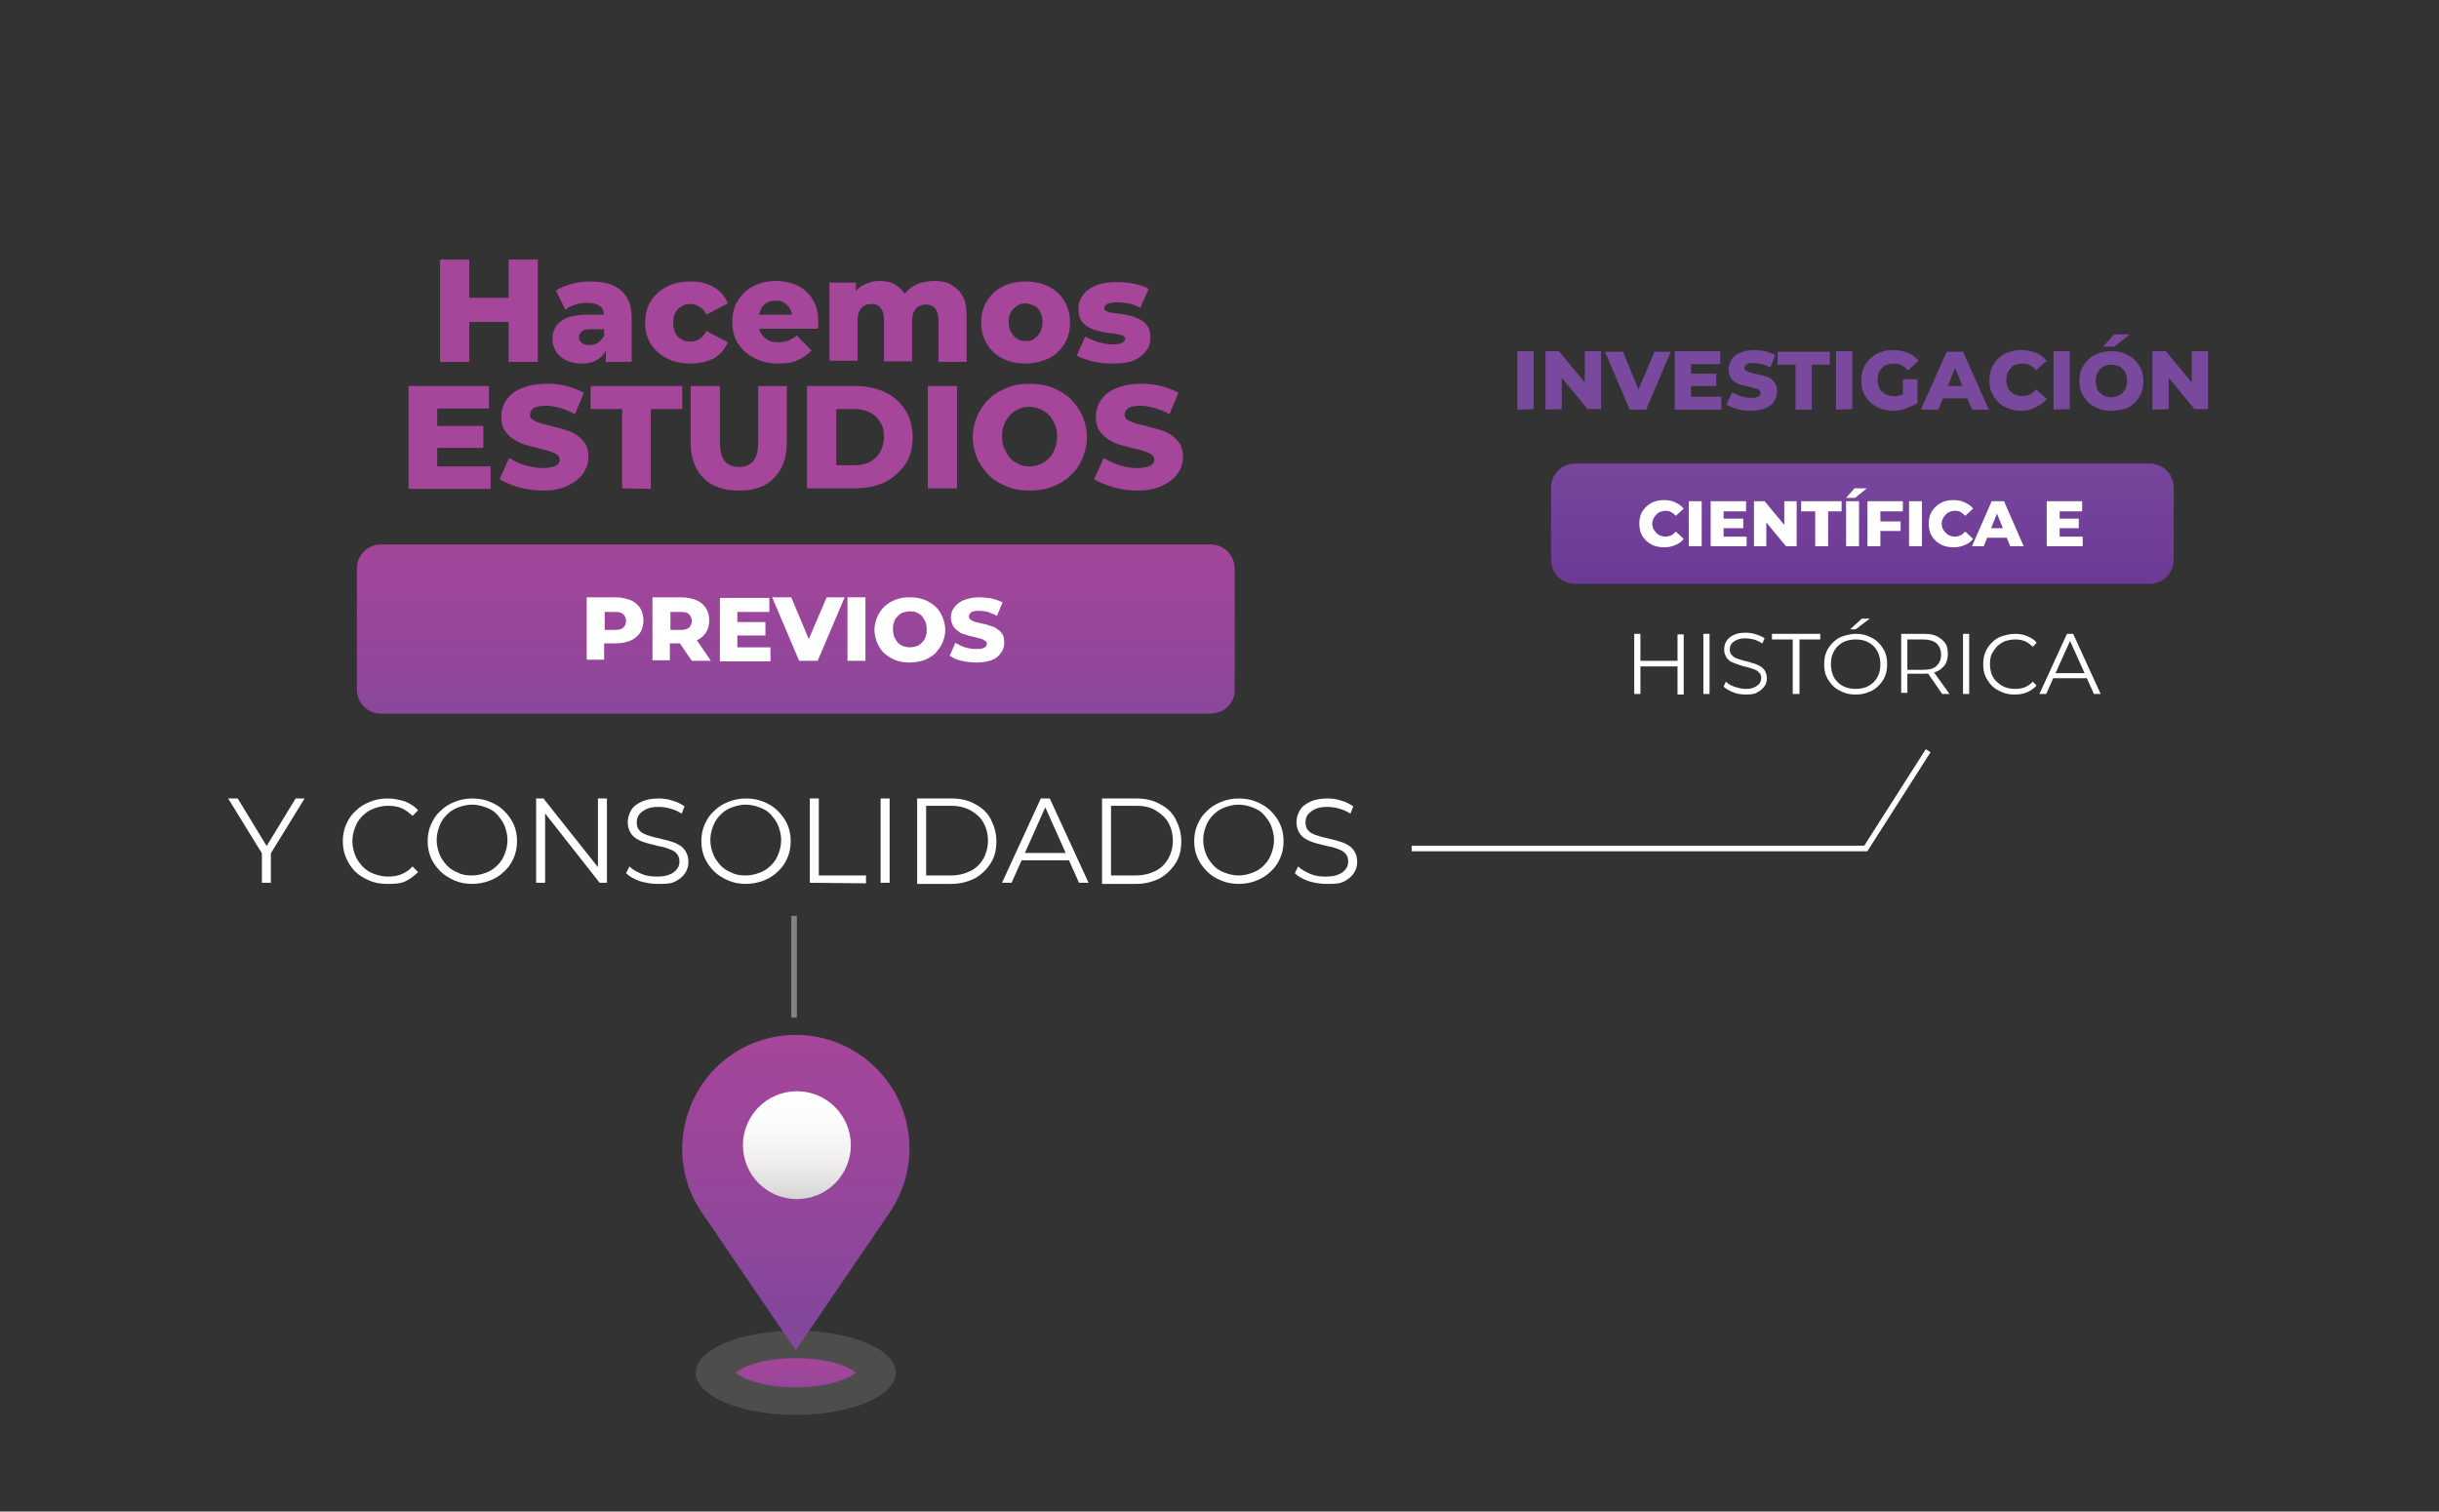 <?xml version="1.0" encoding="utf-8"?>
<!-- Generator: Adobe Illustrator 26.0.0, SVG Export Plug-In . SVG Version: 6.00 Build 0)  -->
<svg version="1.1" id="Layer_1" xmlns="http://www.w3.org/2000/svg" xmlns:xlink="http://www.w3.org/1999/xlink" x="0px" y="0px"
	 viewBox="0 0 434 269" style="enable-background:new 0 0 434 269;" xml:space="preserve">
<rect x="0" y="0" width="434" height="269" fill="#333333" stroke="none"/>
<style type="text/css">
	.st0{fill:#FFFFFF;}
	.st1{fill:url(#SVGID_1_);}
	.st2{fill:#A5469A;}
	.st3{opacity:0.57;fill-rule:evenodd;clip-rule:evenodd;fill:#606160;enable-background:new    ;}
	.st4{fill-rule:evenodd;clip-rule:evenodd;fill:url(#SVGID_00000047768407160763564850000008246323339429155766_);}
	.st5{fill:none;stroke:#838383;stroke-miterlimit:10;}
	.st6{fill-rule:evenodd;clip-rule:evenodd;fill:url(#SVGID_00000150815225343725801020000006951722484049247369_);}
	.st7{fill:url(#SVGID_00000004512335385511891790000007874487017008883342_);}
	.st8{fill:url(#SVGID_00000131355893735159948190000017525112111959340181_);}
	.st9{fill:#79499D;}
	.st10{fill:none;stroke:#FFFFFF;stroke-miterlimit:10;}
</style>
<g>
	<g>
		<g>
			<g>
				<path class="st0" d="M46.6,157.1v-5.6l0.4,1l-6.4-10.4h1.7l5.6,9.2H47l5.6-9.2h1.6l-6.4,10.4l0.4-1v5.6H46.6z"/>
				<path class="st0" d="M68.8,157.3c-1.1,0-2.2-0.2-3.1-0.6s-1.8-0.9-2.5-1.6s-1.2-1.5-1.6-2.4c-0.4-0.9-0.6-1.9-0.6-3
					s0.2-2.1,0.6-3c0.4-0.9,0.9-1.7,1.7-2.4c0.7-0.7,1.5-1.2,2.5-1.6c1-0.4,2-0.6,3.1-0.6s2.1,0.2,3.1,0.5c1,0.4,1.8,0.9,2.4,1.6
					l-1,1c-0.6-0.6-1.3-1.1-2-1.4c-0.7-0.3-1.5-0.4-2.4-0.4s-1.7,0.2-2.5,0.5s-1.4,0.7-2,1.3s-1,1.2-1.3,2s-0.5,1.6-0.5,2.5
					s0.2,1.7,0.5,2.5s0.8,1.4,1.3,2c0.6,0.6,1.2,1,2,1.3s1.6,0.5,2.5,0.5s1.7-0.1,2.4-0.4c0.7-0.3,1.4-0.7,2-1.4l1,1
					c-0.7,0.7-1.5,1.3-2.4,1.7S69.9,157.3,68.8,157.3z"/>
				<path class="st0" d="M84,157.3c-1.1,0-2.2-0.2-3.1-0.6s-1.8-0.9-2.5-1.6c-0.7-0.7-1.3-1.5-1.7-2.4c-0.4-0.9-0.6-1.9-0.6-3
					s0.2-2.1,0.6-3s0.9-1.7,1.7-2.4c0.7-0.7,1.5-1.2,2.5-1.6c1-0.4,2-0.6,3.2-0.6c1.1,0,2.2,0.2,3.1,0.6c1,0.4,1.8,0.9,2.5,1.6
					c0.7,0.7,1.3,1.5,1.7,2.4c0.4,0.9,0.6,1.9,0.6,3s-0.2,2.1-0.6,3s-0.9,1.7-1.7,2.4c-0.7,0.7-1.5,1.2-2.5,1.6S85.1,157.3,84,157.3
					z M84,155.8c0.9,0,1.7-0.2,2.5-0.5s1.4-0.7,2-1.3s1-1.2,1.3-2s0.5-1.6,0.5-2.5s-0.2-1.7-0.5-2.5s-0.8-1.4-1.3-2s-1.2-1-2-1.3
					s-1.6-0.5-2.5-0.5s-1.7,0.2-2.5,0.5s-1.4,0.7-2,1.3s-1,1.2-1.3,2s-0.5,1.6-0.5,2.5s0.2,1.7,0.5,2.5s0.8,1.4,1.3,2
					c0.6,0.6,1.2,1,2,1.3C82.2,155.7,83.1,155.8,84,155.8z"/>
				<path class="st0" d="M95.4,157.1v-15h1.3l10.4,13.1h-0.7v-13.1h1.6v15h-1.3L96.4,144H97v13.1H95.4z"/>
				<path class="st0" d="M117,157.3c-1.1,0-2.2-0.2-3.2-0.5c-1-0.4-1.8-0.8-2.4-1.4l0.6-1.2c0.5,0.5,1.2,0.9,2.1,1.3
					s1.8,0.5,2.8,0.5c0.9,0,1.7-0.1,2.3-0.4c0.6-0.2,1-0.6,1.3-1s0.4-0.8,0.4-1.3c0-0.6-0.2-1.1-0.5-1.4c-0.3-0.4-0.8-0.6-1.3-0.8
					s-1.1-0.4-1.8-0.5c-0.7-0.2-1.3-0.3-2-0.5s-1.3-0.4-1.8-0.7c-0.6-0.3-1-0.7-1.3-1.2s-0.5-1.1-0.5-1.9c0-0.7,0.2-1.4,0.6-2.1
					s1-1.1,1.8-1.5s1.9-0.6,3.1-0.6c0.8,0,1.7,0.1,2.5,0.4c0.8,0.2,1.5,0.6,2.1,1l-0.5,1.3c-0.6-0.4-1.3-0.7-2-0.9s-1.4-0.3-2.1-0.3
					c-0.9,0-1.6,0.1-2.2,0.4s-1,0.6-1.3,1s-0.4,0.9-0.4,1.4c0,0.6,0.2,1.1,0.5,1.4c0.3,0.4,0.8,0.6,1.3,0.8c0.6,0.2,1.2,0.4,1.8,0.5
					c0.7,0.2,1.3,0.3,2,0.5s1.3,0.4,1.8,0.7c0.6,0.3,1,0.7,1.3,1.2s0.5,1.1,0.5,1.9c0,0.7-0.2,1.4-0.6,2s-1,1.1-1.8,1.5
					S118.3,157.3,117,157.3z"/>
				<path class="st0" d="M132.7,157.3c-1.1,0-2.2-0.2-3.1-0.6s-1.8-0.9-2.5-1.6c-0.7-0.7-1.3-1.5-1.7-2.4c-0.4-0.9-0.6-1.9-0.6-3
					s0.2-2.1,0.6-3s0.9-1.7,1.7-2.4c0.7-0.7,1.5-1.2,2.5-1.6c1-0.4,2-0.6,3.2-0.6c1.1,0,2.2,0.2,3.1,0.6c1,0.4,1.8,0.9,2.5,1.6
					c0.7,0.7,1.3,1.5,1.7,2.4s0.6,1.9,0.6,3s-0.2,2.1-0.6,3c-0.4,0.9-0.9,1.7-1.7,2.4c-0.7,0.7-1.5,1.2-2.5,1.6
					S133.8,157.3,132.7,157.3z M132.7,155.8c0.9,0,1.7-0.2,2.5-0.5s1.4-0.7,2-1.3s1-1.2,1.3-2s0.5-1.6,0.5-2.5s-0.2-1.7-0.5-2.5
					s-0.8-1.4-1.3-2s-1.2-1-2-1.3s-1.6-0.5-2.5-0.5s-1.7,0.2-2.5,0.5s-1.4,0.7-2,1.3s-1,1.2-1.3,2s-0.5,1.6-0.5,2.5s0.2,1.7,0.5,2.5
					s0.8,1.4,1.3,2c0.6,0.6,1.2,1,2,1.3C130.9,155.7,131.8,155.8,132.7,155.8z"/>
				<path class="st0" d="M144.1,157.1v-15h1.6v13.7h8.4v1.4L144.1,157.1L144.1,157.1z"/>
				<path class="st0" d="M156.7,157.1v-15h1.6v15H156.7z"/>
				<path class="st0" d="M163.2,157.1v-15h6.1c1.6,0,3,0.3,4.2,1c1.2,0.6,2.2,1.5,2.8,2.7s1,2.4,1,3.9s-0.3,2.8-1,3.9
					c-0.7,1.1-1.6,2-2.8,2.7c-1.2,0.6-2.6,1-4.2,1h-6.1V157.1z M164.8,155.8h4.4c1.3,0,2.5-0.3,3.5-0.8s1.7-1.2,2.3-2.2
					c0.5-0.9,0.8-2,0.8-3.2s-0.3-2.3-0.8-3.2s-1.3-1.6-2.3-2.2c-1-0.5-2.1-0.8-3.5-0.8h-4.4V155.8z"/>
				<path class="st0" d="M178.3,157.1l6.9-15h1.6l6.9,15H192l-6.3-14.1h0.6l-6.3,14.1H178.3z M181,153.1l0.5-1.3h8.7l0.5,1.3H181z"
					/>
				<path class="st0" d="M196.1,157.1v-15h6.1c1.6,0,3,0.3,4.2,1c1.2,0.6,2.2,1.5,2.8,2.7s1,2.4,1,3.9s-0.3,2.8-1,3.9
					c-0.7,1.1-1.6,2-2.8,2.7c-1.2,0.6-2.6,1-4.2,1h-6.1V157.1z M197.7,155.8h4.4c1.3,0,2.5-0.3,3.5-0.8s1.7-1.2,2.3-2.2
					c0.5-0.9,0.8-2,0.8-3.2s-0.3-2.3-0.8-3.2s-1.3-1.6-2.3-2.2s-2.1-0.8-3.5-0.8h-4.4V155.8z"/>
				<path class="st0" d="M220.4,157.3c-1.1,0-2.2-0.2-3.1-0.6c-1-0.4-1.8-0.9-2.5-1.6c-0.7-0.7-1.3-1.5-1.7-2.4s-0.6-1.9-0.6-3
					s0.2-2.1,0.6-3c0.4-0.9,0.9-1.7,1.7-2.4c0.7-0.7,1.5-1.2,2.5-1.6c1-0.4,2-0.6,3.2-0.6c1.1,0,2.2,0.2,3.1,0.6
					c1,0.4,1.8,0.9,2.5,1.6c0.7,0.7,1.3,1.5,1.7,2.4s0.6,1.9,0.6,3s-0.2,2.1-0.6,3c-0.4,0.9-0.9,1.7-1.7,2.4
					c-0.7,0.7-1.5,1.2-2.5,1.6S221.6,157.3,220.4,157.3z M220.4,155.8c0.9,0,1.7-0.2,2.5-0.5s1.4-0.7,2-1.3s1-1.2,1.3-2
					s0.5-1.6,0.5-2.5s-0.2-1.7-0.5-2.5s-0.8-1.4-1.3-2s-1.2-1-2-1.3s-1.6-0.5-2.5-0.5s-1.7,0.2-2.5,0.5s-1.4,0.7-2,1.3s-1,1.2-1.3,2
					s-0.5,1.6-0.5,2.5s0.2,1.7,0.5,2.5s0.8,1.4,1.3,2c0.6,0.6,1.2,1,2,1.3S219.5,155.8,220.4,155.8z"/>
				<path class="st0" d="M236,157.3c-1.1,0-2.2-0.2-3.2-0.5c-1-0.4-1.8-0.8-2.4-1.4l0.6-1.2c0.5,0.5,1.2,0.9,2.1,1.3
					s1.8,0.5,2.8,0.5c0.9,0,1.7-0.1,2.3-0.4c0.6-0.2,1-0.6,1.3-1s0.4-0.8,0.4-1.3c0-0.6-0.2-1.1-0.5-1.4c-0.3-0.4-0.8-0.6-1.3-0.8
					s-1.1-0.4-1.8-0.5c-0.7-0.2-1.3-0.3-2-0.5s-1.3-0.4-1.8-0.7c-0.6-0.3-1-0.7-1.3-1.2s-0.5-1.1-0.5-1.9c0-0.7,0.2-1.4,0.6-2.1
					s1-1.1,1.8-1.5s1.9-0.6,3.1-0.6c0.8,0,1.7,0.1,2.5,0.4c0.8,0.2,1.5,0.6,2.1,1l-0.5,1.3c-0.6-0.4-1.3-0.7-2-0.9s-1.4-0.3-2.1-0.3
					c-0.9,0-1.6,0.1-2.2,0.4s-1,0.6-1.3,1s-0.4,0.9-0.4,1.4c0,0.6,0.2,1.1,0.5,1.4c0.3,0.4,0.8,0.6,1.3,0.8c0.6,0.2,1.2,0.4,1.8,0.5
					c0.7,0.2,1.3,0.3,2,0.5s1.3,0.4,1.8,0.7c0.6,0.3,1,0.7,1.3,1.2s0.5,1.1,0.5,1.9c0,0.7-0.2,1.4-0.6,2c-0.4,0.6-1,1.1-1.8,1.5
					S237.3,157.3,236,157.3z"/>
			</g>
		</g>
	</g>
	
		<linearGradient id="SVGID_1_" gradientUnits="userSpaceOnUse" x1="141.602" y1="722.228" x2="141.602" y2="762.072" gradientTransform="matrix(1 0 0 1 0 -630)">
		<stop  offset="0" style="stop-color:#A5469A"/>
		<stop  offset="0.314" style="stop-color:#9E469A"/>
		<stop  offset="0.853" style="stop-color:#8B479B"/>
		<stop  offset="1" style="stop-color:#85479B"/>
	</linearGradient>
	<path class="st1" d="M215.4,127H67.8c-2.4,0-4.3-1.9-4.3-4.3v-21.5c0-2.4,1.9-4.3,4.3-4.3h147.6c2.4,0,4.3,1.9,4.3,4.3v21.5
		C219.8,125.1,217.8,127,215.4,127z"/>
	<g>
		<path class="st2" d="M83.5,64.4h-5.2V46.2h5.2V64.4z M90.9,57.3h-7.8V53h7.8V57.3z M90.5,46.2h5.2v18.2h-5.2V46.2z"/>
		<path class="st2" d="M103.6,64.7c-1.1,0-2.1-0.2-2.9-0.6s-1.4-0.9-1.8-1.6c-0.4-0.7-0.6-1.4-0.6-2.2c0-0.9,0.2-1.6,0.7-2.3
			c0.4-0.6,1.1-1.1,2-1.5c0.9-0.3,2.1-0.5,3.6-0.5h3.3v2.6h-2.7c-0.8,0-1.4,0.1-1.7,0.4c-0.3,0.3-0.5,0.6-0.5,1s0.2,0.8,0.5,1
			c0.3,0.3,0.8,0.4,1.4,0.4c0.5,0,1-0.1,1.5-0.4c0.4-0.3,0.8-0.7,1-1.2l0.7,1.8c-0.3,1-0.8,1.7-1.5,2.2
			C105.8,64.4,104.8,64.7,103.6,64.7z M107.8,64.4v-2.6l-0.3-0.7v-4.8c0-0.8-0.2-1.4-0.7-1.8c-0.5-0.4-1.2-0.6-2.3-0.6
			c-0.7,0-1.4,0.1-2.1,0.3s-1.3,0.5-1.8,0.9l-1.7-3.4c0.8-0.5,1.8-0.9,2.9-1.2s2.2-0.4,3.4-0.4c2.3,0,4.1,0.5,5.3,1.6
			c1.3,1.1,1.9,2.7,1.9,4.9v7.8H107.8z"/>
		<path class="st2" d="M122.9,64.7c-1.6,0-3-0.3-4.2-0.9s-2.2-1.5-2.9-2.6c-0.7-1.1-1-2.4-1-3.8s0.3-2.7,1-3.8s1.7-2,2.9-2.6
			c1.2-0.6,2.6-0.9,4.2-0.9s3,0.3,4.1,1c1.2,0.7,2,1.6,2.5,2.9l-3.8,2c-0.3-0.7-0.7-1.1-1.2-1.4c-0.5-0.3-1-0.5-1.6-0.5
			s-1.1,0.1-1.6,0.4c-0.5,0.3-0.8,0.6-1.1,1.1c-0.3,0.5-0.4,1.1-0.4,1.8s0.1,1.3,0.4,1.9s0.6,0.9,1.1,1.1c0.5,0.3,1,0.4,1.6,0.4
			s1.1-0.2,1.6-0.5s0.9-0.8,1.2-1.4l3.8,2c-0.5,1.2-1.3,2.2-2.5,2.9C125.9,64.3,124.5,64.7,122.9,64.7z"/>
		<path class="st2" d="M138.6,64.7c-1.7,0-3.1-0.3-4.4-1c-1.2-0.6-2.2-1.5-2.9-2.6s-1-2.4-1-3.8c0-1.4,0.3-2.7,1-3.8s1.6-2,2.8-2.6
			s2.5-0.9,4-0.9c1.4,0,2.7,0.3,3.8,0.8c1.1,0.6,2.1,1.4,2.7,2.5c0.7,1.1,1,2.4,1,4c0,0.2,0,0.4,0,0.6c0,0.2,0,0.4-0.1,0.6h-11.2V56
			h8.6l-1.9,0.7c0-0.6-0.1-1.2-0.4-1.7s-0.6-0.8-1-1.1s-1-0.4-1.6-0.4s-1.1,0.1-1.6,0.4c-0.4,0.3-0.8,0.6-1,1.1s-0.4,1-0.4,1.7v0.8
			c0,0.7,0.1,1.3,0.4,1.8c0.3,0.5,0.7,0.9,1.2,1.2s1.2,0.4,1.9,0.4s1.3-0.1,1.8-0.3s1-0.5,1.5-0.9l2.6,2.7c-0.7,0.7-1.5,1.3-2.5,1.7
			C141.2,64.5,140,64.7,138.6,64.7z"/>
		<path class="st2" d="M166.4,50c1.1,0,2.1,0.2,2.9,0.7s1.5,1.1,2,2s0.7,2.1,0.7,3.6v8.1h-5v-7.3c0-1-0.2-1.7-0.6-2.2
			c-0.4-0.5-0.9-0.7-1.6-0.7c-0.5,0-0.9,0.1-1.3,0.3c-0.4,0.2-0.7,0.6-0.9,1c-0.2,0.5-0.3,1.1-0.3,1.8v7h-5V57c0-1-0.2-1.7-0.6-2.2
			c-0.4-0.5-0.9-0.7-1.6-0.7c-0.5,0-0.9,0.1-1.3,0.3c-0.4,0.2-0.7,0.6-0.9,1c-0.2,0.5-0.3,1.1-0.3,1.8v7h-5V50.3h4.7v3.9l-0.9-1.1
			c0.5-1,1.2-1.8,2.1-2.3c0.9-0.5,1.9-0.8,3-0.8c1.3,0,2.4,0.3,3.3,1s1.6,1.7,1.9,3l-1.6-0.3c0.5-1.1,1.3-2,2.3-2.7
			S165.1,50,166.4,50z"/>
		<path class="st2" d="M182.5,64.7c-1.5,0-2.9-0.3-4.1-0.9c-1.2-0.6-2.1-1.5-2.8-2.6s-1-2.4-1-3.8s0.3-2.7,1-3.8s1.6-2,2.8-2.6
			s2.6-0.9,4.1-0.9s2.9,0.3,4.1,0.9c1.2,0.6,2.2,1.5,2.8,2.6c0.7,1.1,1,2.4,1,3.8s-0.3,2.7-1,3.8s-1.6,2-2.8,2.6
			C185.4,64.3,184,64.7,182.5,64.7z M182.5,60.7c0.6,0,1.1-0.1,1.5-0.4s0.8-0.6,1.1-1.2s0.4-1.1,0.4-1.8s-0.1-1.3-0.4-1.8
			c-0.3-0.5-0.6-0.9-1.1-1.1s-1-0.4-1.5-0.4c-0.6,0-1.1,0.1-1.5,0.4s-0.8,0.6-1.1,1.1s-0.4,1.1-0.4,1.8s0.1,1.3,0.4,1.8
			s0.6,0.9,1.1,1.2S181.9,60.7,182.5,60.7z"/>
		<path class="st2" d="M197.9,64.7c-1.2,0-2.4-0.1-3.5-0.4s-2.1-0.6-2.8-1l1.5-3.4c0.7,0.4,1.4,0.7,2.3,1c0.9,0.2,1.8,0.4,2.6,0.4
			s1.4-0.1,1.7-0.3s0.5-0.4,0.5-0.7s-0.2-0.5-0.5-0.6s-0.7-0.2-1.2-0.3s-1-0.1-1.6-0.2c-0.6-0.1-1.2-0.2-1.8-0.4
			c-0.6-0.1-1.1-0.4-1.6-0.7s-0.9-0.7-1.2-1.2s-0.4-1.2-0.4-2c0-0.9,0.3-1.7,0.8-2.4s1.3-1.3,2.3-1.7s2.3-0.6,3.8-0.6
			c1,0,2,0.1,3,0.3s1.9,0.5,2.6,0.9l-1.5,3.4c-0.7-0.4-1.4-0.7-2.1-0.8s-1.4-0.2-2-0.2c-0.8,0-1.4,0.1-1.8,0.3
			c-0.3,0.2-0.5,0.4-0.5,0.7s0.1,0.5,0.4,0.6c0.3,0.1,0.7,0.3,1.2,0.3s1,0.2,1.6,0.2c0.6,0.1,1.2,0.2,1.8,0.4s1.1,0.4,1.6,0.7
			s0.9,0.7,1.2,1.2s0.4,1.2,0.4,2c0,0.9-0.3,1.7-0.8,2.3c-0.5,0.7-1.3,1.3-2.3,1.7S199.4,64.7,197.9,64.7z"/>
		<path class="st2" d="M77.8,83h9.5v4H72.7V68.7H87v4h-9.2V83z M77.5,75.8H86v3.9h-8.5V75.8z"/>
		<path class="st2" d="M96.6,87.3c-1.5,0-2.9-0.2-4.3-0.6s-2.5-0.9-3.4-1.4l1.7-3.8c0.8,0.5,1.8,1,2.8,1.3c1.1,0.3,2.1,0.5,3.2,0.5
			c0.7,0,1.3-0.1,1.7-0.2s0.8-0.3,1-0.5s0.3-0.5,0.3-0.8c0-0.4-0.2-0.7-0.6-1c-0.4-0.2-0.9-0.4-1.5-0.6s-1.3-0.3-2-0.5
			s-1.5-0.4-2.2-0.6s-1.4-0.6-2-1s-1.1-0.9-1.5-1.5s-0.6-1.4-0.6-2.4c0-1.1,0.3-2.1,0.9-3s1.5-1.6,2.7-2.1s2.7-0.8,4.5-0.8
			c1.2,0,2.4,0.1,3.5,0.4c1.2,0.3,2.2,0.7,3.1,1.2l-1.6,3.8c-0.9-0.5-1.7-0.8-2.6-1.1c-0.9-0.2-1.7-0.4-2.5-0.4
			c-0.7,0-1.3,0.1-1.7,0.2c-0.4,0.1-0.7,0.3-0.9,0.6c-0.2,0.2-0.3,0.5-0.3,0.8c0,0.4,0.2,0.7,0.6,1c0.4,0.2,0.9,0.4,1.5,0.6
			c0.6,0.1,1.3,0.3,2,0.5s1.5,0.4,2.2,0.6s1.4,0.5,2,0.9s1.1,0.9,1.5,1.5s0.6,1.4,0.6,2.4c0,1.1-0.3,2-0.9,2.9s-1.5,1.6-2.7,2.2
			S98.5,87.3,96.6,87.3z"/>
		<path class="st2" d="M110.7,86.9V72.8h-5.6v-4.1h16.3v4.1h-5.6V87L110.7,86.9L110.7,86.9z"/>
		<path class="st2" d="M131.5,87.3c-2.7,0-4.8-0.7-6.3-2.2s-2.3-3.6-2.3-6.3V68.7h5.2v10c0,1.6,0.3,2.7,0.9,3.4c0.6,0.7,1.5,1,2.5,1
			c1.1,0,1.9-0.3,2.5-1s0.9-1.8,0.9-3.4v-10h5.1v10.1c0,2.7-0.8,4.8-2.3,6.3C136.3,86.6,134.2,87.3,131.5,87.3z"/>
		<path class="st2" d="M143.6,86.9V68.7h8.6c2,0,3.8,0.4,5.3,1.1s2.7,1.8,3.6,3.2c0.9,1.4,1.3,3,1.3,4.8c0,1.9-0.4,3.5-1.3,4.8
			s-2.1,2.4-3.6,3.2c-1.5,0.7-3.3,1.1-5.3,1.1C152.2,86.9,143.6,86.9,143.6,86.9z M148.8,82.8h3.3c1,0,2-0.2,2.7-0.6s1.4-1,1.8-1.7
			c0.4-0.8,0.7-1.7,0.7-2.7c0-1.1-0.2-2-0.7-2.7c-0.4-0.7-1-1.3-1.8-1.7s-1.7-0.6-2.7-0.6h-3.3V82.8z"/>
		<path class="st2" d="M165.1,86.9V68.7h5.2v18.2C170.3,86.9,165.1,86.9,165.1,86.9z"/>
		<path class="st2" d="M183.2,87.3c-1.5,0-2.8-0.2-4-0.7s-2.3-1.1-3.2-2s-1.6-1.9-2.1-3s-0.8-2.4-0.8-3.8s0.3-2.6,0.8-3.8
			c0.5-1.1,1.2-2.2,2.1-3c0.9-0.9,2-1.5,3.2-2s2.6-0.7,4-0.7c1.5,0,2.8,0.2,4.1,0.7c1.2,0.5,2.3,1.1,3.2,2s1.6,1.9,2.1,3
			s0.8,2.4,0.8,3.8s-0.3,2.6-0.8,3.8s-1.2,2.2-2.1,3c-0.9,0.9-2,1.5-3.2,2C186,87.1,184.7,87.3,183.2,87.3z M183.2,83
			c0.7,0,1.3-0.1,1.9-0.4c0.6-0.2,1.1-0.6,1.6-1.1s0.8-1,1-1.7c0.3-0.6,0.4-1.4,0.4-2.1c0-0.8-0.1-1.5-0.4-2.2
			c-0.3-0.6-0.6-1.2-1-1.6s-1-0.8-1.6-1.1c-0.6-0.2-1.2-0.4-1.9-0.4s-1.3,0.1-1.9,0.4c-0.6,0.2-1.1,0.6-1.6,1.1
			c-0.4,0.5-0.8,1-1,1.6c-0.3,0.6-0.4,1.4-0.4,2.2c0,0.8,0.1,1.5,0.4,2.1c0.3,0.6,0.6,1.2,1,1.7s1,0.8,1.6,1.1
			C181.8,82.9,182.5,83,183.2,83z"/>
		<path class="st2" d="M202.4,87.3c-1.5,0-2.9-0.2-4.3-0.6c-1.4-0.4-2.5-0.9-3.4-1.4l1.7-3.8c0.8,0.5,1.8,1,2.8,1.3
			c1.1,0.3,2.1,0.5,3.2,0.5c0.7,0,1.3-0.1,1.7-0.2s0.8-0.3,1-0.5s0.3-0.5,0.3-0.8c0-0.4-0.2-0.7-0.6-1c-0.4-0.2-0.9-0.4-1.5-0.6
			s-1.3-0.3-2-0.5s-1.5-0.4-2.2-0.6s-1.4-0.6-2-1s-1.1-0.9-1.5-1.5s-0.6-1.4-0.6-2.4c0-1.1,0.3-2.1,0.9-3c0.6-0.9,1.5-1.6,2.7-2.1
			s2.7-0.8,4.5-0.8c1.2,0,2.4,0.1,3.5,0.4c1.2,0.3,2.2,0.7,3.1,1.2l-1.6,3.8c-0.9-0.5-1.7-0.8-2.6-1.1c-0.9-0.2-1.7-0.4-2.5-0.4
			c-0.7,0-1.3,0.1-1.7,0.2s-0.7,0.3-0.9,0.6c-0.2,0.2-0.3,0.5-0.3,0.8c0,0.4,0.2,0.7,0.6,1c0.4,0.2,0.9,0.4,1.5,0.6
			c0.6,0.1,1.3,0.3,2,0.5s1.5,0.4,2.2,0.6s1.4,0.5,2,0.9s1.1,0.9,1.5,1.5s0.6,1.4,0.6,2.4c0,1.1-0.3,2-0.9,2.9
			c-0.6,0.9-1.5,1.6-2.7,2.2S204.2,87.3,202.4,87.3z"/>
	</g>
	<g>
		<path class="st0" d="M104.4,117.6v-11.3h5.1c1,0,1.9,0.2,2.7,0.5c0.7,0.3,1.3,0.8,1.7,1.4c0.4,0.6,0.6,1.4,0.6,2.2
			c0,0.8-0.2,1.6-0.6,2.2s-1,1.1-1.7,1.4s-1.6,0.5-2.7,0.5h-3.4l1.4-1.4v4.3h-3.1V117.6z M107.6,113.6l-1.4-1.5h3.2
			c0.7,0,1.2-0.1,1.5-0.4s0.5-0.7,0.5-1.2s-0.2-0.9-0.5-1.2s-0.8-0.4-1.5-0.4h-3.2l1.4-1.5V113.6z"/>
		<path class="st0" d="M116.1,117.6v-11.3h5.1c1,0,1.9,0.2,2.7,0.5c0.7,0.3,1.3,0.8,1.7,1.4c0.4,0.6,0.6,1.4,0.6,2.2
			c0,0.8-0.2,1.6-0.6,2.2s-1,1.1-1.7,1.4s-1.6,0.5-2.7,0.5h-3.4l1.4-1.3v4.3h-3.1V117.6z M119.3,113.6l-1.4-1.5h3.2
			c0.7,0,1.2-0.1,1.5-0.4s0.5-0.7,0.5-1.2s-0.2-0.9-0.5-1.2s-0.8-0.4-1.5-0.4h-3.2l1.4-1.5V113.6z M123.1,117.6l-2.8-4.1h3.4
			l2.8,4.1H123.1z"/>
		<path class="st0" d="M131.2,115.2h5.9v2.5h-9v-11.3h8.8v2.5h-5.7V115.2z M131,110.7h5.2v2.4H131V110.7z"/>
		<path class="st0" d="M142.2,117.6l-4.8-11.3h3.4l4.1,9.8h-2l4.2-9.8h3.2l-4.8,11.3H142.2z"/>
		<path class="st0" d="M150.8,117.6v-11.3h3.2v11.3H150.8z"/>
		<path class="st0" d="M161.9,117.9c-0.9,0-1.7-0.1-2.5-0.4s-1.4-0.7-2-1.2s-1-1.2-1.3-1.9c-0.3-0.7-0.5-1.5-0.5-2.3
			s0.2-1.6,0.5-2.3c0.3-0.7,0.7-1.3,1.3-1.9c0.6-0.5,1.2-0.9,2-1.2s1.6-0.4,2.5-0.4s1.7,0.1,2.5,0.4s1.4,0.7,2,1.2s1,1.2,1.3,1.9
			c0.3,0.7,0.5,1.5,0.5,2.3s-0.2,1.6-0.5,2.3c-0.3,0.7-0.8,1.3-1.3,1.9c-0.6,0.5-1.2,0.9-2,1.2C163.7,117.7,162.8,117.9,161.9,117.9
			z M161.9,115.2c0.4,0,0.8-0.1,1.2-0.2s0.7-0.4,1-0.7s0.5-0.6,0.6-1c0.2-0.4,0.2-0.8,0.2-1.3s-0.1-0.9-0.2-1.3
			c-0.2-0.4-0.4-0.7-0.6-1s-0.6-0.5-1-0.7s-0.8-0.2-1.2-0.2s-0.8,0.1-1.2,0.2s-0.7,0.4-1,0.7s-0.5,0.6-0.6,1
			c-0.2,0.4-0.2,0.8-0.2,1.3s0.1,0.9,0.2,1.3c0.2,0.4,0.4,0.7,0.6,1s0.6,0.5,1,0.7C161.1,115.1,161.5,115.2,161.9,115.2z"/>
		<path class="st0" d="M173.8,117.9c-0.9,0-1.8-0.1-2.7-0.3s-1.5-0.5-2.1-0.9l1-2.3c0.5,0.3,1.1,0.6,1.7,0.8c0.7,0.2,1.3,0.3,2,0.3
			c0.4,0,0.8,0,1.1-0.1s0.5-0.2,0.6-0.3c0.1-0.1,0.2-0.3,0.2-0.5c0-0.3-0.1-0.5-0.4-0.6c-0.2-0.2-0.5-0.3-0.9-0.4s-0.8-0.2-1.2-0.3
			c-0.5-0.1-0.9-0.2-1.4-0.4c-0.5-0.1-0.9-0.3-1.2-0.6c-0.4-0.2-0.7-0.6-0.9-0.9c-0.2-0.4-0.4-0.9-0.4-1.5c0-0.7,0.2-1.3,0.6-1.8
			s0.9-1,1.7-1.3c0.7-0.3,1.7-0.5,2.8-0.5c0.7,0,1.5,0.1,2.2,0.2c0.7,0.2,1.3,0.4,1.9,0.7l-1,2.4c-0.5-0.3-1.1-0.5-1.6-0.7
			c-0.5-0.1-1-0.2-1.5-0.2c-0.4,0-0.8,0-1.1,0.1s-0.5,0.2-0.6,0.4c-0.1,0.2-0.2,0.3-0.2,0.5s0.1,0.4,0.3,0.6
			c0.2,0.1,0.5,0.3,0.9,0.4s0.8,0.2,1.3,0.3s0.9,0.2,1.4,0.4c0.5,0.1,0.9,0.3,1.2,0.6c0.4,0.2,0.7,0.6,0.9,0.9s0.3,0.9,0.3,1.5
			c0,0.7-0.2,1.3-0.6,1.8c-0.4,0.6-0.9,1-1.7,1.3C175.8,117.7,174.9,117.9,173.8,117.9z"/>
	</g>
	<g>
		<g>
			<ellipse class="st3" cx="141.6" cy="244.3" rx="17.8" ry="7.5"/>
			
				<linearGradient id="SVGID_00000091017435092494020430000010856839090927665554_" gradientUnits="userSpaceOnUse" x1="-5648.473" y1="4709.797" x2="-5648.473" y2="4698.781" gradientTransform="matrix(-1 0 0 -1 -5506.873 4950.886)">
				<stop  offset="0" style="stop-color:#A5469A"/>
				<stop  offset="0.314" style="stop-color:#9E469A"/>
				<stop  offset="0.853" style="stop-color:#8B479B"/>
				<stop  offset="1" style="stop-color:#85479B"/>
			</linearGradient>
			<path style="fill-rule:evenodd;clip-rule:evenodd;fill:url(#SVGID_00000091017435092494020430000010856839090927665554_);" d="
				M141.6,241.7c6,0,9.6,1.6,10.7,2.6c-1,0.9-4.7,2.6-10.7,2.6s-9.6-1.6-10.7-2.6C132,243.3,135.7,241.7,141.6,241.7z"/>
		</g>
		<line class="st5" x1="141.3" y1="181.1" x2="141.3" y2="163"/>
		<g>
			
				<linearGradient id="SVGID_00000014595381084205136610000008665524474069933479_" gradientUnits="userSpaceOnUse" x1="141.616" y1="813.514" x2="141.616" y2="862.527" gradientTransform="matrix(1 0 0 1 0 -630)">
				<stop  offset="0" style="stop-color:#A5469A"/>
				<stop  offset="0.314" style="stop-color:#9E469A"/>
				<stop  offset="0.853" style="stop-color:#8B479B"/>
				<stop  offset="1" style="stop-color:#85479B"/>
			</linearGradient>
			<path style="fill-rule:evenodd;clip-rule:evenodd;fill:url(#SVGID_00000014595381084205136610000008665524474069933479_);" d="
				M141.6,240.3l-16.7-24.5c-5.5-8-4.4-18.8,2.4-25.7l0,0c7.9-7.9,20.7-7.9,28.6,0l0,0c6.9,6.9,7.9,17.6,2.4,25.7L141.6,240.3z"/>
			<g>
				<g>
					
						<linearGradient id="SVGID_00000029739285572625588860000000315388440724062381_" gradientUnits="userSpaceOnUse" x1="141.8" y1="843.348" x2="141.8" y2="824.169" gradientTransform="matrix(1 0 0 1 0 -630)">
						<stop  offset="4.329000e-03" style="stop-color:#D5D5D5"/>
						<stop  offset="0.127" style="stop-color:#E0E0E0"/>
						<stop  offset="0.358" style="stop-color:#F0EFEE"/>
						<stop  offset="0.623" style="stop-color:#FAFAFA"/>
						<stop  offset="1" style="stop-color:#FFFFFF"/>
					</linearGradient>
					<circle style="fill:url(#SVGID_00000029739285572625588860000000315388440724062381_);" cx="141.8" cy="203.8" r="9.6"/>
				</g>
			</g>
		</g>
	</g>
</g>
<g>
	
		<linearGradient id="SVGID_00000137096010337482951430000007018372891030723216_" gradientUnits="userSpaceOnUse" x1="331.4" y1="708.974" x2="331.4" y2="736.976" gradientTransform="matrix(1 0 0 1 0 -630)">
		<stop  offset="0" style="stop-color:#79499D"/>
		<stop  offset="0.991" style="stop-color:#6B3795"/>
	</linearGradient>
	<path style="fill:url(#SVGID_00000137096010337482951430000007018372891030723216_);" d="M382.5,103.9H280.3
		c-2.4,0-4.3-1.9-4.3-4.3V86.8c0-2.4,1.9-4.3,4.3-4.3h102.2c2.4,0,4.3,1.9,4.3,4.3v12.7C386.8,102,384.9,103.9,382.5,103.9z"/>
	<g>
		<path class="st9" d="M270,72.9V62.5h2.9v10.3L270,72.9L270,72.9z"/>
		<path class="st9" d="M275,72.9V62.5h2.4l5.7,6.9H282v-6.9h2.9v10.3h-2.4l-5.7-6.9h1.1v6.9L275,72.9L275,72.9z"/>
		<path class="st9" d="M290,72.9l-4.4-10.3h3.2l3.7,9h-1.9l3.8-9h2.9l-4.4,10.3C292.9,72.9,290,72.9,290,72.9z"/>
		<path class="st9" d="M300.9,70.6h5.4v2.3H298V62.5h8.1v2.3h-5.2V70.6z M300.6,66.5h4.8v2.2h-4.8V66.5z"/>
		<path class="st9" d="M311.5,73.1c-0.8,0-1.7-0.1-2.4-0.3s-1.4-0.5-1.9-0.8l1-2.2c0.5,0.3,1,0.5,1.6,0.7s1.2,0.3,1.8,0.3
			c0.4,0,0.7,0,1-0.1c0.2-0.1,0.4-0.2,0.5-0.3s0.2-0.3,0.2-0.4c0-0.2-0.1-0.4-0.3-0.6s-0.5-0.3-0.8-0.3c-0.3-0.1-0.7-0.2-1.1-0.3
			c-0.4-0.1-0.8-0.2-1.3-0.3c-0.4-0.1-0.8-0.3-1.1-0.5c-0.3-0.2-0.6-0.5-0.8-0.9c-0.2-0.4-0.3-0.8-0.3-1.4s0.2-1.2,0.5-1.7
			s0.8-0.9,1.5-1.2s1.5-0.5,2.5-0.5c0.7,0,1.3,0.1,2,0.2c0.7,0.2,1.2,0.4,1.8,0.7l-0.9,2.2c-0.5-0.3-1-0.5-1.5-0.6s-1-0.2-1.4-0.2
			s-0.7,0-1,0.1c-0.2,0.1-0.4,0.2-0.5,0.3c-0.1,0.1-0.2,0.3-0.2,0.5s0.1,0.4,0.3,0.5s0.5,0.2,0.8,0.3c0.3,0.1,0.7,0.2,1.2,0.3
			c0.4,0.1,0.8,0.2,1.3,0.3c0.4,0.1,0.8,0.3,1.1,0.5s0.6,0.5,0.8,0.9c0.2,0.4,0.3,0.8,0.3,1.4s-0.2,1.2-0.5,1.7s-0.8,0.9-1.5,1.2
			C313.4,72.9,312.6,73.1,311.5,73.1z"/>
		<path class="st9" d="M319.5,72.9v-8h-3.2v-2.3h9.3v2.3h-3.2v8H319.5z"/>
		<path class="st9" d="M326.7,72.9V62.5h2.9v10.3L326.7,72.9L326.7,72.9z"/>
		<path class="st9" d="M336.9,73.1c-0.8,0-1.6-0.1-2.3-0.4c-0.7-0.3-1.3-0.6-1.8-1.1s-0.9-1.1-1.2-1.7c-0.3-0.7-0.4-1.4-0.4-2.2
			c0-0.8,0.1-1.5,0.4-2.2s0.7-1.2,1.2-1.7c0.5-0.5,1.1-0.9,1.8-1.1c0.7-0.3,1.5-0.4,2.3-0.4c1,0,1.8,0.2,2.6,0.5
			c0.8,0.3,1.4,0.8,1.9,1.4l-1.9,1.7c-0.4-0.4-0.7-0.7-1.1-0.9c-0.4-0.2-0.9-0.3-1.4-0.3c-0.4,0-0.8,0.1-1.2,0.2
			c-0.4,0.1-0.7,0.3-0.9,0.6c-0.3,0.3-0.5,0.6-0.6,0.9c-0.1,0.4-0.2,0.8-0.2,1.2c0,0.4,0.1,0.8,0.2,1.2c0.1,0.4,0.3,0.7,0.6,0.9
			c0.3,0.3,0.6,0.5,0.9,0.6c0.4,0.1,0.8,0.2,1.2,0.2s0.9-0.1,1.3-0.2s0.8-0.4,1.3-0.7l1.6,2.1c-0.6,0.4-1.3,0.7-2.1,1
			S337.6,73.1,336.9,73.1z M338.6,71.4v-3.9h2.6v4.3L338.6,71.4z"/>
		<path class="st9" d="M341.8,72.9l4.6-10.3h2.9l4.6,10.3h-3l-3.6-8.9h1.2l-3.6,8.9H341.8z M344.3,70.9l0.8-2.2h5.1l0.8,2.2H344.3z"
			/>
		<path class="st9" d="M359.7,73.1c-0.8,0-1.6-0.1-2.3-0.4c-0.7-0.3-1.3-0.6-1.8-1.1s-0.9-1.1-1.2-1.7c-0.3-0.7-0.4-1.4-0.4-2.2
			c0-0.8,0.1-1.5,0.4-2.2s0.7-1.2,1.2-1.7c0.5-0.5,1.1-0.9,1.8-1.1c0.7-0.3,1.5-0.4,2.3-0.4c1,0,1.8,0.2,2.6,0.5
			c0.8,0.3,1.4,0.8,1.9,1.4l-1.9,1.7c-0.3-0.4-0.7-0.7-1.1-0.9c-0.4-0.2-0.8-0.3-1.3-0.3c-0.4,0-0.8,0.1-1.2,0.2
			c-0.4,0.1-0.7,0.3-0.9,0.6c-0.3,0.3-0.4,0.6-0.6,0.9c-0.1,0.4-0.2,0.8-0.2,1.2s0.1,0.8,0.2,1.2c0.1,0.4,0.3,0.7,0.6,0.9
			c0.3,0.3,0.6,0.5,0.9,0.6c0.4,0.1,0.7,0.2,1.2,0.2s0.9-0.1,1.3-0.3c0.4-0.2,0.8-0.5,1.1-0.9l1.9,1.7c-0.5,0.6-1.1,1.1-1.9,1.4
			C361.5,72.9,360.7,73.1,359.7,73.1z"/>
		<path class="st9" d="M365.4,72.9V62.5h2.9v10.3L365.4,72.9L365.4,72.9z"/>
		<path class="st9" d="M375.7,73.1c-0.8,0-1.6-0.1-2.3-0.4c-0.7-0.3-1.3-0.6-1.8-1.1s-0.9-1.1-1.2-1.7c-0.3-0.7-0.4-1.4-0.4-2.1
			c0-0.8,0.1-1.5,0.4-2.1c0.3-0.7,0.7-1.2,1.2-1.7s1.1-0.9,1.8-1.1c0.7-0.3,1.5-0.4,2.3-0.4s1.6,0.1,2.3,0.4
			c0.7,0.3,1.3,0.6,1.8,1.1s0.9,1.1,1.2,1.7s0.4,1.4,0.4,2.1c0,0.8-0.1,1.5-0.4,2.2s-0.7,1.2-1.2,1.7s-1.1,0.9-1.8,1.1
			C377.3,72.9,376.5,73.1,375.7,73.1z M375.7,70.7c0.4,0,0.8-0.1,1.1-0.2c0.3-0.1,0.6-0.3,0.9-0.6c0.3-0.3,0.4-0.6,0.6-0.9
			c0.1-0.4,0.2-0.8,0.2-1.2c0-0.5-0.1-0.9-0.2-1.2c-0.1-0.4-0.3-0.7-0.6-0.9c-0.3-0.3-0.5-0.5-0.9-0.6c-0.3-0.1-0.7-0.2-1.1-0.2
			s-0.8,0.1-1.1,0.2c-0.3,0.1-0.6,0.3-0.9,0.6c-0.3,0.3-0.4,0.6-0.6,0.9c-0.1,0.4-0.2,0.8-0.2,1.2c0,0.4,0.1,0.8,0.2,1.2
			c0.1,0.4,0.3,0.7,0.6,0.9c0.3,0.3,0.5,0.5,0.9,0.6C374.9,70.6,375.3,70.7,375.7,70.7z M374.2,61.7l2-2.2h2.8l-2.8,2.2H374.2z"/>
		<path class="st9" d="M383,72.9V62.5h2.4l5.7,6.9H390v-6.9h2.9v10.3h-2.4l-5.7-6.9h1.1v6.9L383,72.9L383,72.9z"/>
	</g>
	<g>
		<path class="st0" d="M296.1,97.4c-0.6,0-1.2-0.1-1.8-0.3c-0.5-0.2-1-0.5-1.4-0.9s-0.7-0.8-0.9-1.3c-0.2-0.5-0.3-1.1-0.3-1.7
			s0.1-1.2,0.3-1.7s0.5-0.9,0.9-1.3s0.9-0.7,1.4-0.9c0.5-0.2,1.1-0.3,1.8-0.3c0.7,0,1.4,0.1,2,0.4s1.1,0.6,1.5,1.1l-1.4,1.3
			c-0.3-0.3-0.5-0.5-0.9-0.7c-0.3-0.2-0.7-0.2-1-0.2s-0.6,0.1-0.9,0.2s-0.5,0.3-0.7,0.5s-0.3,0.4-0.5,0.7c-0.1,0.3-0.2,0.6-0.2,0.9
			s0.1,0.7,0.2,0.9s0.3,0.5,0.5,0.7s0.4,0.4,0.7,0.5c0.3,0.1,0.6,0.2,0.9,0.2c0.4,0,0.7-0.1,1-0.2s0.6-0.4,0.9-0.7l1.4,1.3
			c-0.4,0.5-0.9,0.9-1.5,1.1C297.5,97.3,296.8,97.4,296.1,97.4z"/>
		<path class="st0" d="M300.5,97.2v-8h2.3v8H300.5z"/>
		<path class="st0" d="M306.6,95.5h4.2v1.7h-6.4v-8h6.3V91h-4v4.5H306.6z M306.5,92.3h3.7V94h-3.7V92.3z"/>
		<path class="st0" d="M312.1,97.2v-8h1.9l4.4,5.3h-0.9v-5.3h2.2v8h-1.9l-4.4-5.3h0.9v5.3H312.1z"/>
		<path class="st0" d="M323,97.2V91h-2.5v-1.8h7.2V91h-2.4v6.2H323z"/>
		<path class="st0" d="M328.5,97.2v-8h2.3v8H328.5z M328.5,88.6l1.5-1.7h2.2l-2.1,1.7H328.5z"/>
		<path class="st0" d="M334.6,97.2h-2.3v-8h6.3V91h-4V97.2z M334.5,92.8h3.7v1.7h-3.7V92.8z"/>
		<path class="st0" d="M339.7,97.2v-8h2.3v8H339.7z"/>
		<path class="st0" d="M347.6,97.4c-0.6,0-1.2-0.1-1.8-0.3c-0.5-0.2-1-0.5-1.4-0.9s-0.7-0.8-0.9-1.3c-0.2-0.5-0.3-1.1-0.3-1.7
			s0.1-1.2,0.3-1.7s0.5-0.9,0.9-1.3s0.9-0.7,1.4-0.9c0.5-0.2,1.1-0.3,1.8-0.3c0.7,0,1.4,0.1,2,0.4s1.1,0.6,1.5,1.1l-1.4,1.3
			c-0.3-0.3-0.5-0.5-0.9-0.7c-0.3-0.2-0.7-0.2-1-0.2s-0.6,0.1-0.9,0.2s-0.5,0.3-0.7,0.5s-0.3,0.4-0.5,0.7c-0.1,0.3-0.2,0.6-0.2,0.9
			s0.1,0.7,0.2,0.9s0.3,0.5,0.5,0.7s0.4,0.4,0.7,0.5c0.3,0.1,0.6,0.2,0.9,0.2c0.4,0,0.7-0.1,1-0.2s0.6-0.4,0.9-0.7l1.4,1.3
			c-0.4,0.5-0.9,0.9-1.5,1.1C348.9,97.3,348.3,97.4,347.6,97.4z"/>
		<path class="st0" d="M350.9,97.2l3.5-8h2.2l3.5,8h-2.4l-2.8-6.9h0.9l-2.8,6.9H350.9z M352.8,95.7l0.6-1.7h3.9l0.6,1.7H352.8z"/>
		<path class="st0" d="M366.4,95.5h4.2v1.7h-6.4v-8h6.3V91h-4v4.5H366.4z M366.2,92.3h3.7V94h-3.7V92.3z"/>
	</g>
	<g>
		<g>
			<g>
				<path class="st0" d="M291.9,123.5h-1.1v-10.7h1.1V123.5z M298.6,118.6h-6.9v-1h6.9V118.6z M298.5,112.9h1.1v10.7h-1.1V112.9z"/>
				<path class="st0" d="M303.1,123.5v-10.7h1.1v10.7H303.1z"/>
				<path class="st0" d="M310.7,123.6c-0.8,0-1.6-0.1-2.3-0.4c-0.7-0.3-1.3-0.6-1.7-1l0.4-0.9c0.4,0.4,0.9,0.7,1.5,0.9
					c0.6,0.2,1.3,0.4,2,0.4s1.2-0.1,1.6-0.3c0.4-0.2,0.7-0.4,0.9-0.7c0.2-0.3,0.3-0.6,0.3-0.9c0-0.4-0.1-0.8-0.4-1
					c-0.2-0.3-0.6-0.5-0.9-0.6c-0.4-0.1-0.8-0.3-1.3-0.4s-0.9-0.2-1.4-0.4s-0.9-0.3-1.3-0.5s-0.7-0.5-0.9-0.8
					c-0.2-0.4-0.4-0.8-0.4-1.4c0-0.5,0.1-1,0.4-1.5s0.7-0.8,1.3-1.1c0.6-0.3,1.3-0.4,2.2-0.4c0.6,0,1.2,0.1,1.8,0.3s1.1,0.4,1.5,0.7
					l-0.4,0.9c-0.5-0.3-0.9-0.5-1.5-0.7c-0.5-0.1-1-0.2-1.5-0.2c-0.6,0-1.2,0.1-1.6,0.3c-0.4,0.2-0.7,0.4-0.9,0.7
					c-0.2,0.3-0.3,0.6-0.3,1s0.1,0.8,0.4,1c0.2,0.3,0.6,0.5,0.9,0.6c0.4,0.1,0.8,0.3,1.3,0.4s0.9,0.2,1.4,0.4
					c0.5,0.1,0.9,0.3,1.3,0.5s0.7,0.5,0.9,0.8c0.2,0.3,0.4,0.8,0.4,1.4c0,0.5-0.1,1-0.4,1.4s-0.7,0.8-1.3,1.1
					C312.3,123.5,311.6,123.6,310.7,123.6z"/>
				<path class="st0" d="M319,123.5v-9.7h-3.7v-1h8.6v1h-3.7v9.7H319z"/>
				<path class="st0" d="M330.2,123.6c-0.8,0-1.5-0.1-2.2-0.4s-1.3-0.6-1.8-1.1s-0.9-1.1-1.2-1.7s-0.4-1.4-0.4-2.2
					c0-0.8,0.1-1.5,0.4-2.2s0.7-1.2,1.2-1.7s1.1-0.9,1.8-1.1s1.4-0.4,2.2-0.4c0.8,0,1.5,0.1,2.2,0.4s1.3,0.6,1.8,1.1
					s0.9,1.1,1.2,1.7c0.3,0.7,0.4,1.4,0.4,2.2c0,0.8-0.1,1.5-0.4,2.2s-0.7,1.2-1.2,1.7s-1.1,0.9-1.8,1.1
					C331.7,123.5,331,123.6,330.2,123.6z M330.2,122.6c0.6,0,1.2-0.1,1.8-0.3c0.5-0.2,1-0.5,1.4-0.9s0.7-0.9,0.9-1.4
					c0.2-0.5,0.3-1.1,0.3-1.8c0-0.6-0.1-1.2-0.3-1.8c-0.2-0.5-0.5-1-0.9-1.4s-0.9-0.7-1.4-0.9c-0.5-0.2-1.1-0.3-1.8-0.3
					c-0.6,0-1.2,0.1-1.8,0.3c-0.5,0.2-1,0.5-1.4,0.9s-0.7,0.9-0.9,1.4c-0.2,0.5-0.3,1.1-0.3,1.8c0,0.6,0.1,1.2,0.3,1.8
					s0.5,1,0.9,1.4s0.9,0.7,1.4,0.9C329,122.5,329.5,122.6,330.2,122.6z M329.2,112l2.1-1.9h1.4l-2.5,1.9H329.2z"/>
				<path class="st0" d="M338.3,123.5v-10.7h4c0.9,0,1.7,0.1,2.3,0.4c0.6,0.3,1.1,0.7,1.5,1.2s0.5,1.2,0.5,2s-0.2,1.4-0.5,1.9
					c-0.4,0.5-0.9,1-1.5,1.2c-0.6,0.3-1.4,0.4-2.3,0.4h-3.4l0.5-0.5v3.9h-1.1V123.5z M339.4,119.7l-0.5-0.5h3.3
					c1.1,0,1.9-0.2,2.4-0.7s0.8-1.1,0.8-2s-0.3-1.5-0.8-2c-0.6-0.5-1.4-0.7-2.4-0.7h-3.3l0.5-0.5V119.7z M345.6,123.5l-2.7-3.9h1.2
					l2.8,3.9H345.6z"/>
				<path class="st0" d="M349.3,123.5v-10.7h1.1v10.7H349.3z"/>
				<path class="st0" d="M358.5,123.6c-0.8,0-1.5-0.1-2.2-0.4s-1.3-0.6-1.8-1.1s-0.9-1.1-1.2-1.7c-0.3-0.7-0.4-1.4-0.4-2.2
					c0-0.8,0.1-1.5,0.4-2.2s0.7-1.2,1.2-1.7s1.1-0.9,1.8-1.1s1.4-0.4,2.2-0.4c0.8,0,1.5,0.1,2.2,0.4s1.3,0.6,1.7,1.2l-0.7,0.7
					c-0.4-0.4-0.9-0.8-1.4-1s-1.1-0.3-1.7-0.3s-1.2,0.1-1.8,0.3c-0.5,0.2-1,0.5-1.4,0.9s-0.7,0.9-1,1.4c-0.2,0.5-0.3,1.1-0.3,1.8
					c0,0.6,0.1,1.2,0.3,1.8c0.2,0.5,0.5,1,1,1.4c0.4,0.4,0.9,0.7,1.4,0.9c0.5,0.2,1.1,0.3,1.8,0.3c0.6,0,1.2-0.1,1.7-0.3
					c0.5-0.2,1-0.5,1.4-1l0.7,0.7c-0.5,0.5-1,0.9-1.7,1.2C360,123.5,359.3,123.6,358.5,123.6z"/>
				<path class="st0" d="M362.9,123.5l4.9-10.7h1.1l4.9,10.7h-1.2l-4.5-10h0.5l-4.5,10H362.9z M364.8,120.7l0.3-0.9h6.2l0.3,0.9
					H364.8z"/>
			</g>
		</g>
	</g>
	<polyline class="st10" points="343.1,133.6 332,151 251.2,151 	"/>
</g>
</svg>
